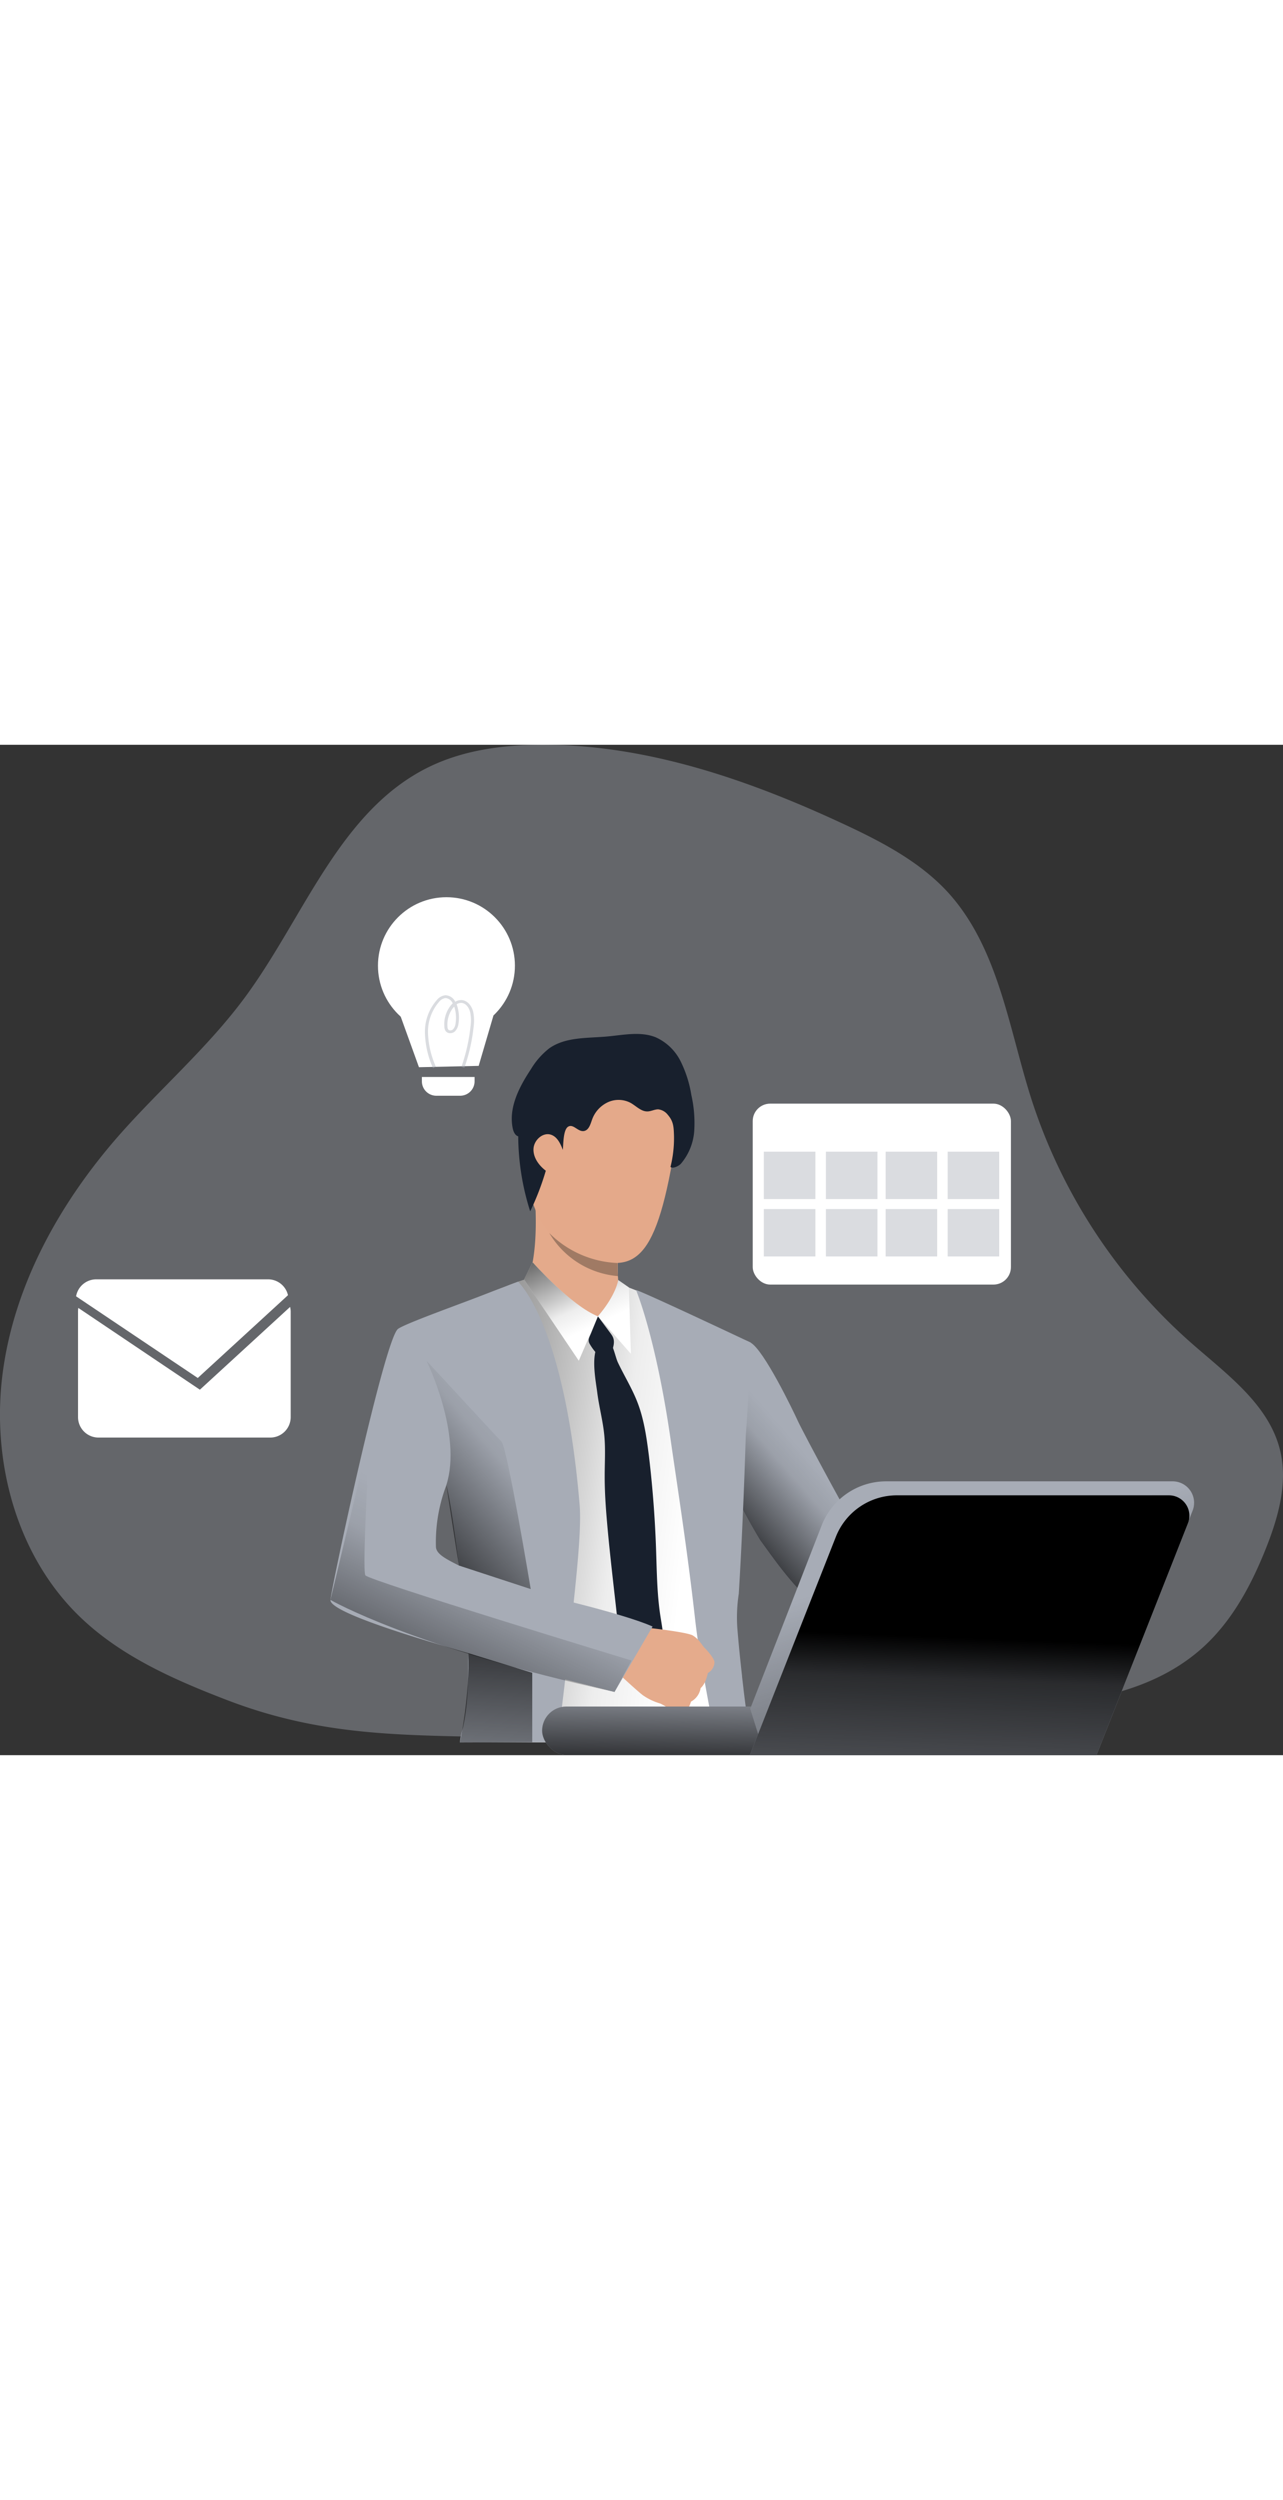 <svg xmlns="http://www.w3.org/2000/svg" xmlns:xlink="http://www.w3.org/1999/xlink" class="illustrations_image" data-imageid="entrepreneurs-monochromatic" data-name="Layer 1" style="width:166px" viewBox="0 0 410.73 323.43"><rect x="0" y="0" width="410.73" height="323.43" fill="#333333" stroke="none"/><defs><linearGradient id="a" x1="239.94" x2="274.25" y1="285.21" y2="255.4" gradientUnits="userSpaceOnUse"><stop offset=".01"/><stop offset=".83" stop-opacity=".07"/><stop offset="1" stop-opacity="0"/></linearGradient><linearGradient xlink:href="#a" id="c" x1="89.34" x2="228.24" y1="252.41" y2="270.4"/><linearGradient xlink:href="#a" id="d" x1="187.76" x2="206.04" y1="161.9" y2="200.7"/><linearGradient xlink:href="#a" id="e" x1="174.51" x2="192.78" y1="168.14" y2="206.94"/><linearGradient id="b" x1="264.91" x2="265.62" y1="349.06" y2="316.79" gradientTransform="rotate(180 265.24 334.045)" gradientUnits="userSpaceOnUse"><stop offset=".01"/><stop offset=".12" stop-opacity=".75"/><stop offset="1" stop-opacity="0"/></linearGradient><linearGradient xlink:href="#b" id="f" x1="302.19" x2="337.41" y1="236.77" y2="355.36"/><linearGradient xlink:href="#b" id="g" x1="315.63" x2="320.42" y1="368.99" y2="247.7"/><linearGradient xlink:href="#a" id="h" x1="123.62" x2="176.48" y1="284.01" y2="239.02"/><linearGradient xlink:href="#a" id="i" x1="127.74" x2="169.35" y1="359.53" y2="272.93"/><linearGradient xlink:href="#a" id="j" x1="170.21" x2="164.03" y1="278.21" y2="381.12"/></defs><path fill="#a7acb6" d="M72.67 305.79c-16.86-6.48-33.83-13.95-46.87-26.44C5.19 259.64-2.88 229.09.89 200.85s18.3-54.23 37.06-75.66c13.19-15 28.56-28.22 40.45-44.33 19-25.74 30.37-60 59.17-73.88 11-5.3 23.37-6.92 35.54-7 33.64-.14 66.33 11.13 96.82 25.32 12.23 5.69 24.52 12.08 33.6 22 16.14 17.8 19.37 43.25 26.66 66.13a176 176 0 0 0 51.25 78.12c11.37 10 24.83 19.67 28.38 34.37 2.49 10.34-.55 21.19-4.46 31.08-4.65 11.73-10.74 23.21-20.05 31.73-19.55 17.87-48.6 19.25-75.07 19.66l-62.45 1c-28.16.44-55.28 9.23-83 8.46-33.45-1-60.06.25-92.12-12.06z" class="target-color" opacity=".42" style="isolation:isolate"/><path fill="#a7acb6" d="M296.93 291.48s-19.21-10-29.91-12.6c-4.95-1.22-11.47-8.05-17.67-16.08-2-2.64-4-5.42-6-8.17 0 0-33.13-53.69-15.11-65.42 0 0 7.73-.17 12 2.13s13.65 21.76 15.22 25.2 18.65 35.33 19.79 36.05 3.05 3.34 9.88 7c8.36 4.5 21.5 17.68 21.5 17.68z" class="target-color"/><path fill="url(#a)" d="M304.74 309.93s-19.21-10-29.91-12.6c-4.95-1.22-11.47-8.05-17.67-16.08-2-2.64-4-5.42-6-8.17 0 0-33.13-53.69-15.11-65.42 0 0 7.73-.17 12 2.13s13.65 21.76 15.22 25.2 18.65 35.33 19.79 36.05 3.05 3.34 9.88 7c8.36 4.5 21.5 17.68 21.5 17.68z" transform="translate(-7.81 -18.45)"/><path fill="#fff" d="M238.01 220.81q1.18-15.66 1.62-29.26c-2.52-1.33-5.54-2.89-8-4-7.49-3.57-17.94-8.38-24.64-11.45-3.92-1.8-7.76-3.12-7.76-3.12s-26.79-2.57-29-2.43a68.28 68.28 0 0 0-8.43 2.88c-9.49 3.61-27.81 10.94-30.72 13-4.28 3.06-19.58 78-20 83.15-.4 4.94 20.81 11.71 40.44 16.9 0 7.6-.17 18.25-.34 28 0 1.66-.06 3.29-.09 4.87h85.93c-.12-1.67-.22-3.32-.3-4.87v-.62c-.33-6.58-1.61-18.38-1.28-29.87 0 0-.21-12.1 1-17.32.18-23.07 1.57-45.86 1.57-45.86zM129.06 264.9c.13-9.76 13.13-27.93 13.13-27.93a6.37 6.37 0 0 1 .61-.23s.67-.09.67-.08 2-1.91 2-1.91c.47 1.73 4.78 26.26 5.84 40.54-12.12-2.4-22.32-5.74-22.25-10.39z"/><path fill="url(#c)" d="M245.82 239.26Q247 223.6 247.44 210c-2.52-1.33-5.54-2.89-8-4-7.49-3.57-17.94-8.38-24.64-11.45-3.92-1.8-7.76-3.12-7.76-3.12s-26.79-2.57-29-2.43a68.28 68.28 0 0 0-8.43 2.88c-9.49 3.61-27.81 10.94-30.72 13-4.28 3.06-19.58 78-20 83.15-.4 4.94 20.81 11.71 40.44 16.9 0 7.6-.17 18.25-.34 28 0 1.66-.06 3.29-.09 4.87h85.93c-.12-1.67-.22-3.32-.3-4.87v-.62c-.33-6.58-1.61-18.38-1.28-29.87 0 0-.21-12.1 1-17.32.18-23.07 1.57-45.86 1.57-45.86zm-108.95 44.09c.13-9.76 13.13-27.93 13.13-27.93a6.37 6.37 0 0 1 .61-.23s.67-.09.67-.08 2-1.91 2-1.91c.47 1.73 4.78 26.26 5.84 40.54-12.12-2.4-22.32-5.74-22.25-10.39z" transform="translate(-7.81 -18.45)"/><path fill="#a7acb6" d="M239.6 314.42c-.56-4.07-1.1-8.14-1.58-12.12v-.05c-.15-1.33-.31-2.64-.46-3.94v-.21c-.63-5.48-1.15-10.74-1.53-15.55a49.84 49.84 0 0 1 .48-10.82c1.5-24.62 2.24-50.58 2.24-50.58.79-10.62 1.24-20.56 1.54-29.81 0 0-33.63-15.9-36.68-16.81 0 0 6.38 15 11.16 48.47 1.84 12.86 5.24 34.5 7.72 56.6 1.34 11.92 3.85 24.07 5.75 34.82.3 1.66.57 3.28.83 4.87h11.26c-.27-1.62-.5-3.25-.73-4.87zm-55.99-39.55c1.32-12.45 2.52-24.87 1.94-31.68-4.64-54.73-17.76-69.21-19.66-71.33-1.48.56-7.08 2.66-8.72 3.31-9 3.54-27.27 10-29.74 11.8-4.27 3.06-21.13 81.68-21.64 86.76-.34 3.44 21.66 10.62 44.11 17-.21 6.16.37 14.84-1.67 23.9a20.79 20.79 0 0 0-1 4.75l31.29-.12c.19-1.62.39-3.24.58-4.87.6-4.89 1.22-9.9 1.84-15.23 9.38 2.43 15.76 4 15.76 4s8.82-14.9 11.38-20.94c.46-1-10.89-3.67-24.47-7.35zm-44.06-18.2a51.29 51.29 0 0 1 3.35-19.66c1.11 3.84 2.65 14.81 4 25.71-4.55-2.29-7.29-3.79-7.35-6.05z" class="target-color"/><path fill="#e4aa8b" d="M168.89 171.33s3.41-6.44 2.47-24.72c-.26-5.06 26.59 12 26.59 12s-.09 1.75-.15 4.1c0 1-.05 2.06-.05 3.16v2.4c0 .49 0 1.22.06 1.8s.08 1.28.14 1.85a17.34 17.34 0 0 0 1 3.59c1.24 2.85-20 3.04-30.06-4.18z"/><path fill="#18202d" d="m191.41 182.95 3.71 5c.88 1.18 1.49 1.92 1.4 3.5a7 7 0 0 1-2.19 4.66 1.52 1.52 0 0 1-1.29.52 1.67 1.67 0 0 1-.74-.52 17.1 17.1 0 0 1-3.65-4.56c-.53-1.16.13-2.1.59-3.24z"/><path fill="#18202d" d="M194.61 190.45c1.62 1.07 2.35 5.5 3.21 7.3 2 4.22 4.48 8.21 6.19 12.58 2.17 5.55 3 11.51 3.74 17.42q1.74 14.6 2.26 29.3c.26 7.27.29 14.57 1.39 21.76.69 4.52 1.78 9.26.14 13.52-1.25 3.25-3.92 5.71-6.57 8-2.08-1.83-4.23-3.77-5.26-6.34a17.48 17.48 0 0 1-1-4.65l-2.16-19.09c-.79-7.06-1.59-14.11-2.2-21.19-.44-5-.78-10-.77-15 0-4.36.29-8.72-.13-13.06-.44-4.59-1.67-9.08-2.25-13.66-.53-4.16-2.36-12.95 1.05-16.32.99-.9 1.74-.99 2.36-.57z"/><path fill="#e4aa8b" d="m196.71 176.75-5.3 6.2s-8.51-1.65-11-6.09 16.3-.11 16.3-.11z"/><path fill="#fff" d="M197.92 171.33s-.61 4.72-6.51 11.62l10.56 12-.64-21.25zm-27.41-5.69s12.3 13.91 20.9 17.31l-6.12 14.21-17.51-26z"/><path fill="url(#d)" d="M205.73 189.78s-.61 4.72-6.51 11.62l10.56 12-.64-21.25z" transform="translate(-7.81 -18.45)"/><path fill="url(#e)" d="M178.32 184.09s12.3 13.91 20.9 17.31l-6.12 14.21-17.51-26z" transform="translate(-7.81 -18.45)"/><path fill="#e5ab8c" d="M218.58 309.8a10.52 10.52 0 0 1-3.26-.61s-1.7-1.1-3-1.8a9.57 9.57 0 0 0-1-.51 18.65 18.65 0 0 1-5.48-2.61c-2.15-1.63-9.15-8.18-9.15-8.18l4.53-7 2.08-6.89s16.32 1.63 18.5 2.92a6.75 6.75 0 0 1 .59.4c1.74 1.27 2.5 3 3.33 3.72.31.29 3.15 3.33 3 4.56a4.06 4.06 0 0 1-2.13 3.34s-.57 3.33-2.3 4.82a6 6 0 0 1-3.1 4.34s-.76 3.13-2.61 3.5z"/><path fill="#e4a98a" d="M192.6 99.46s29.49-7.1 23.28 30.23-13.29 40.36-31.25 32.92-16.71-31.32-17.78-43 16.34-19.6 25.75-20.15z"/><path fill="#e4a98a" d="M177.11 125.32c-.44-3.28-6.95-4.39-7.4.54s3.15 13.53 5.6 12.64 2.4-8.66 1.8-13.18z"/><path fill="#a7acb6" d="m208.91 282.25-12.18 20.94s-32.25-8.32-39.78-10.44l17.24-20.47s25.33 5.79 34.72 9.97z" class="target-color"/><path fill="#a07a64" d="M197.84 170.08a28.22 28.22 0 0 1-22-13.79 32.69 32.69 0 0 0 21.86 9.59v2.4c0 .49.11 1.27.14 1.8z"/><rect width="167.76" height="15.47" x="181.36" y="326.31" fill="#a7acb6" class="target-color" rx="7.73" transform="rotate(-180 261.335 324.82)"/><rect width="167.76" height="15.47" x="181.36" y="326.31" fill="url(#b)" rx="7.73" transform="rotate(-180 261.335 324.82)"/><path fill="#a7acb6" d="m240.19 308.55 2.55 8.21 108.22 6.58 30.83-78.18a6.87 6.87 0 0 0-6.39-9.39h-91.72a22.15 22.15 0 0 0-20.59 14z" class="target-color"/><path fill="url(#f)" d="m248 327 2.55 8.21 108.22 6.58 30.83-78.18a6.87 6.87 0 0 0-6.39-9.39h-91.72a22.15 22.15 0 0 0-20.59 14z" transform="translate(-7.81 -18.45)"/><path fill="#a7acb6" d="M240.03 323.43h111l29.28-74.26a6.53 6.53 0 0 0-6.07-8.92h-87.11a21 21 0 0 0-19.55 13.3z" class="target-color"/><path fill="url(#g)" d="M247.84 341.88h111l29.28-74.26a6.53 6.53 0 0 0-6.07-8.92h-87.11a21 21 0 0 0-19.55 13.3z" transform="translate(-7.81 -18.45)"/><path fill="#fff" d="M93.06 181.35v33.87a6.54 6.54 0 0 1-6.54 6.54h-55a6.55 6.55 0 0 1-6.54-6.54v-33.87a7.75 7.75 0 0 1 .09-1.09l38.92 26.18 28.88-26.5a6.55 6.55 0 0 1 .19 1.41z"/><path fill="#18202d" d="M180.19 129.66c-.78-2-1.78-4.16-3.79-4.84-2.63-.88-5.48 1.74-5.61 4.52s1.72 5.31 3.94 7a84.32 84.32 0 0 1-5 13 80.46 80.46 0 0 1-3.83-24c-1-.29-1.53-1.47-1.75-2.52-1.4-6.65 2.06-13.3 5.83-19a24.37 24.37 0 0 1 5.82-6.63c5.21-3.7 12.14-3.24 18.5-3.81 5.24-.47 10.71-1.71 15.59.24a16.43 16.43 0 0 1 8 7.7 37.7 37.7 0 0 1 3.43 10.78 40.58 40.58 0 0 1 .93 11.46 18.15 18.15 0 0 1-4.25 10.52c-.7.77-2.52 1.68-3.36 1.07a38.26 38.26 0 0 0 1.13-9.94c-.1-2.88-.12-4.61-2-6.78a4.51 4.51 0 0 0-3.06-1.74c-1.15 0-2.23.63-3.37.67-2.07.09-3.65-1.72-5.46-2.73a8.21 8.21 0 0 0-7.34-.18 9.72 9.72 0 0 0-5 5.54c-.52 1.45-1 3.3-2.52 3.63-2 .42-3.48-2.48-5.21-1.33-1.54 1.07-1.46 5.75-1.62 7.37z"/><path fill="url(#h)" d="m154.71 281.17 23 7.54s-7.5-45.36-9.37-47.24-24-25.86-24-25.86 11.58 23.47 6.35 39.85" transform="translate(-7.81 -18.45)"/><path fill="url(#i)" d="m204.54 321.64 5.46-10.06s-84.1-25.58-85.22-27.27 1.4-44.71 1.4-44.71l-12.58 52.58s26.47 15.33 90.94 29.46z" transform="translate(-7.81 -18.45)"/><path fill="url(#j)" d="M178.2 315.51v22.22l-23.13.13s3.24-15.83 2.64-28.65z" transform="translate(-7.81 -18.45)"/><path fill="#fff" d="m92.19 176.19-28.88 26.5-38.95-26.14a6.55 6.55 0 0 1 6.45-5.44h55a6.53 6.53 0 0 1 6.38 5.08z"/><circle cx="142.92" cy="70.71" r="21.92" fill="#fff"/><path fill="#fff" d="m134.12 103.21-5.97-16.56h29.82l-4.73 16.13-19.12.43zm.94 3.13h16.87v1.38a4.62 4.62 0 0 1-4.62 4.62h-7.63a4.62 4.62 0 0 1-4.62-4.62v-1.38z"/><path fill="#a7acb6" d="M138.64 103.55a29.55 29.55 0 0 1-2.6-11.09 15.39 15.39 0 0 1 3.78-10.73 4.1 4.1 0 0 1 2.77-1.56 3.6 3.6 0 0 1 3.15 2.09 3.58 3.58 0 0 1 2.09-.54c1.91.14 3.2 1.95 3.64 3.69a14.41 14.41 0 0 1 .14 5 58.81 58.81 0 0 1-2.95 13l-.94-.33a57.42 57.42 0 0 0 2.89-12.81 13.07 13.07 0 0 0-.11-4.71c-.35-1.39-1.33-2.83-2.74-2.93a2.52 2.52 0 0 0-1.58.45c.06.15.11.29.16.44a12.5 12.5 0 0 1 .44 5.73 4.18 4.18 0 0 1-1.16 2.51 2.22 2.22 0 0 1-1.7.55 1.74 1.74 0 0 1-1.23-.65 2.51 2.51 0 0 1-.43-1.36 9.7 9.7 0 0 1 1.66-6.34 6.67 6.67 0 0 1 1-1.18 2.75 2.75 0 0 0-2.3-1.71 3.23 3.23 0 0 0-2.09 1.25 14.6 14.6 0 0 0-3.51 10 28.66 28.66 0 0 0 2.52 10.72zm6.73-19.7a5.25 5.25 0 0 0-.62.76 8.84 8.84 0 0 0-1.5 5.69 1.69 1.69 0 0 0 .24.84.7.7 0 0 0 .52.27 1.25 1.25 0 0 0 1-.31 3.19 3.19 0 0 0 .83-1.92 11.49 11.49 0 0 0-.4-5.27s-.06-.03-.07-.05z" class="target-color" opacity=".42"/><rect width="82.66" height="57.92" x="240.97" y="114.87" fill="#fff" rx="5.59"/><path fill="#a7acb6" d="M244.53 130.24h16.5v15.18h-16.5zm19.87 0h16.5v15.18h-16.5zm-19.87 18.37h16.5v15.18h-16.5zm19.87 0h16.5v15.18h-16.5zm19.12-18.37h16.5v15.18h-16.5zm19.86 0h16.5v15.18h-16.5zm-19.86 18.37h16.5v15.18h-16.5zm19.86 0h16.5v15.18h-16.5z" class="target-color" opacity=".42" style="isolation:isolate"/></svg>
